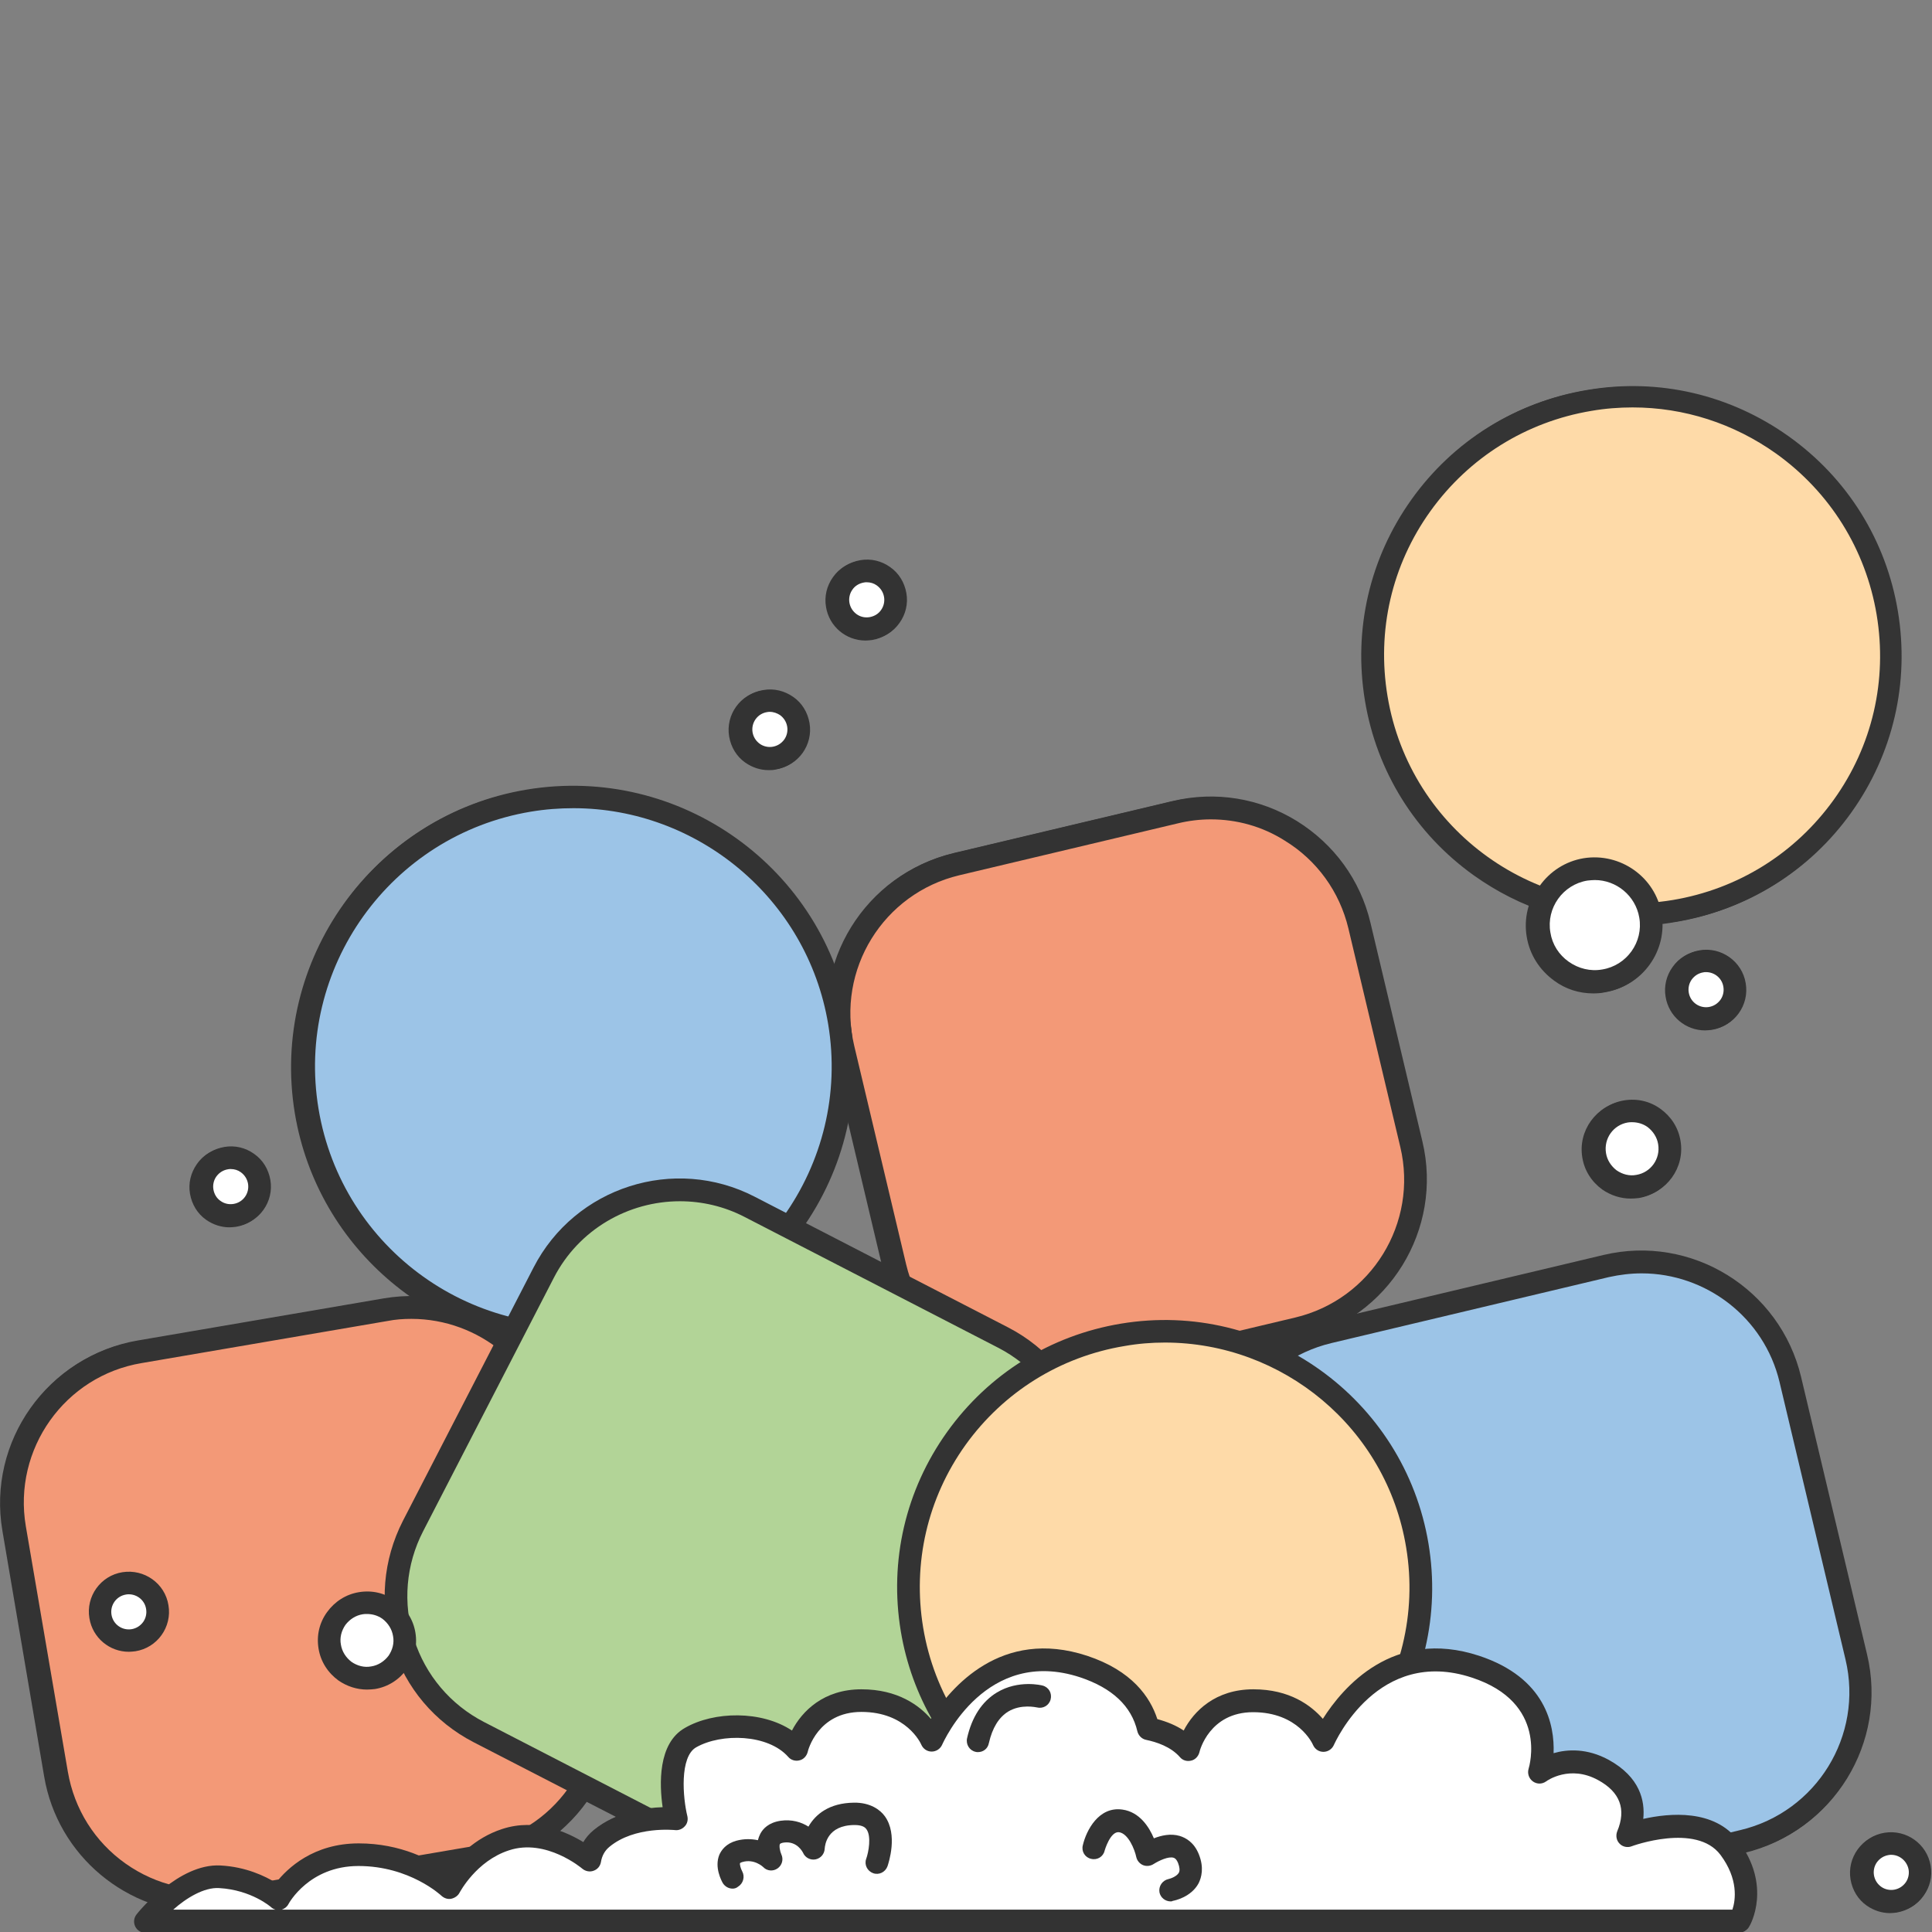 <svg xmlns="http://www.w3.org/2000/svg" fill="none" viewBox="0 0 726 726" height="726" width="726">
<rect x="0" y="0" width="726" height="726" fill="#808080" stroke="none"/>
<g clip-path="url(#clip0_6427_38390)">
<path fill="#F39977" d="M484.8 499.9L407.4 518.3C375.2 525.9 343 506.1 335.3 473.9L316.9 396.5C309.3 364.3 329.1 332.1 361.3 324.4L438.7 306C470.9 298.4 503.1 318.2 510.8 350.4L529.2 427.8C536.9 460 517 492.3 484.8 499.9Z"></path>
<path fill="#333333" d="M391.8 524.6C363.9 524.6 338.5 505.5 331.8 477.1L312.3 395C304.4 361.9 325 328.6 358.1 320.7L440.2 301.2C456.3 297.4 472.8 300.1 486.8 308.7C500.8 317.4 510.7 330.9 514.5 347L534 429.1C541.9 462.2 521.3 495.5 488.2 503.4L406 523C401.3 524.1 396.5 524.6 391.8 524.6ZM454.5 308.1C450.4 308.1 446.2 308.6 442.1 309.6L360 329.1C331.4 335.9 313.7 364.6 320.5 393.2L340 475.3C346.8 503.9 375.5 521.6 404.1 514.8L486.2 495.3C514.8 488.5 532.5 459.8 525.7 431.2L506.2 349.1C502.9 335.3 494.4 323.5 482.3 316.1C473.8 310.8 464.2 308.1 454.5 308.1Z"></path>
<path fill="#9CC4E7" d="M314.9 384.4C324.1 439.6 286.8 491.8 231.6 500.9C176.4 510.1 124.2 472.8 115.1 417.6C105.9 362.4 143.2 310.2 198.4 301.1C253.5 292 305.7 329.3 314.9 384.4Z"></path>
<path fill="#333333" d="M214.9 506.6C164.3 506.6 119.4 469.9 110.8 418.4C101.3 361 140.2 306.5 197.6 297C255.1 287.5 309.5 326.4 319 383.8C323.6 411.6 317.1 439.6 300.7 462.5C284.3 485.4 260 500.6 232.1 505.2C226.4 506.1 220.6 506.6 214.9 506.6ZM215 304C209.7 304 204.4 304.4 199 305.3C146.2 314.1 110.4 364.2 119.2 417C128 469.8 178 505.6 230.9 496.8C283.7 488 319.5 437.9 310.7 385.1C302.8 337.7 261.6 304 215 304Z"></path>
<path fill="#F39977" d="M181.3 697.7L85.3 714.1C55 719.3 26.3 698.9 21.1 668.6L4.7 572.6C-0.5 542.3 19.9 513.6 50.2 508.4L146.2 492C176.5 486.8 205.2 507.2 210.4 537.5L226.8 633.5C232 663.8 211.6 692.6 181.3 697.7Z"></path>
<path fill="#333333" d="M77.4 718.9C47.9 718.9 21.7 697.6 16.6 667.6L0.9 575.2C-4.8 541.7 17.8 509.7 51.4 504L143.7 488.2C177.2 482.5 209.2 505.1 214.9 538.7L230.7 631C233.5 647.2 229.7 663.6 220.2 677.1C210.7 690.5 196.5 699.5 180.2 702.3L87.9 718C84.4 718.6 80.9 718.9 77.4 718.9ZM154.1 495.8C151.1 495.8 148.1 496 145.1 496.6L52.8 512.4C23.9 517.3 4.3 544.9 9.3 573.8L25 666.1C27.4 680.1 35.1 692.4 46.7 700.6C58.3 708.8 72.4 712 86.4 709.6L178.7 693.8C192.7 691.4 205 683.7 213.2 672.1C221.4 660.5 224.6 646.4 222.2 632.4L206.4 540.1C202.1 514.2 179.5 495.8 154.1 495.8Z"></path>
<path fill="#B2D497" d="M277 701.4L177.3 650C150.3 636.1 139.7 602.9 153.6 575.9L205 476.2C218.9 449.2 252.1 438.6 279.1 452.5L378.8 503.9C405.8 517.8 416.4 551 402.5 578L351 677.8C337.1 704.8 303.9 715.4 277 701.4Z"></path>
<path fill="#333333" d="M301 710.9C291.5 710.9 281.8 708.7 272.8 704L177.5 655C162.8 647.4 152 634.6 147 618.9C142 603.2 143.4 586.5 150.9 571.8L200 476.6C215.6 446.3 252.9 434.4 283.1 450L378.3 499.1C408.5 514.7 420.5 552 404.9 582.2L355.8 677.4C345 698.7 323.4 710.9 301 710.9ZM255 451.6C235.7 451.6 217 462.1 207.6 480.4L158.5 575.6C152 588.2 150.8 602.7 155.1 616.2C159.4 629.7 168.8 640.8 181.4 647.3L276.6 696.4C302.7 709.8 334.9 699.6 348.3 673.5L397.4 578.3C410.8 552.2 400.6 520 374.5 506.6L279.3 457.5C271.6 453.5 263.2 451.6 255 451.6Z"></path>
<path fill="#9CC4E7" d="M652.7 692.5L551.8 716.5C520 724.1 488.1 704.4 480.5 672.6L456.5 571.7C448.9 539.9 468.6 508 500.4 500.4L601.3 476.4C633.1 468.8 665 488.5 672.6 520.3L696.6 621.2C704.2 653.1 684.6 685 652.7 692.5Z"></path>
<path fill="#333333" d="M536.8 722.7C525.5 722.7 514.4 719.6 504.5 713.5C490.5 704.8 480.6 691.3 476.8 675.2L452.1 571C448.3 555 451 538.4 459.6 524.4C468.2 510.4 481.8 500.5 497.9 496.7L602.2 471.9C635.3 464 668.6 484.6 676.5 517.7L701.2 622C709.1 655.1 688.5 688.4 655.4 696.3L551.1 721C546.4 722.2 541.5 722.7 536.8 722.7ZM616.4 478.7C612.3 478.7 608.2 479.2 604.1 480.1L499.8 504.9C486 508.2 474.2 516.7 466.8 528.8C459.3 540.9 457 555.2 460.3 569L485.1 673.3C488.4 687.1 496.9 698.9 509 706.3C521.1 713.8 535.4 716.1 549.2 712.8L653.4 688C682 681.2 699.7 652.5 692.9 623.9L668.1 519.6C662.4 495.2 640.5 478.7 616.4 478.7Z"></path>
<path fill="#FEDAA8" d="M532.2 581C540.9 633.4 505.5 683 453 691.7C400.6 700.4 351 665 342.3 612.5C333.6 560.1 369 510.5 421.5 501.8C473.9 493.1 523.4 528.5 532.2 581Z"></path>
<path fill="#333333" d="M437.2 697.3C389 697.3 346.3 662.4 338.1 613.3C333.7 586.8 339.9 560.2 355.5 538.4C371.1 516.6 394.3 502.1 420.8 497.7C475.5 488.6 527.3 525.7 536.4 580.4C540.8 606.9 534.6 633.5 519 655.3C503.4 677.1 480.2 691.6 453.7 696C448.1 696.8 442.6 697.3 437.2 697.3ZM437.3 504.7C432.3 504.7 427.3 505.1 422.2 506C398 510 376.7 523.3 362.4 543.2C348.1 563.2 342.5 587.6 346.5 611.8C354.8 661.8 402.2 695.8 452.3 687.5C502.3 679.2 536.3 631.7 528 581.7C520.5 536.7 481.4 504.7 437.3 504.7Z"></path>
<path fill="white" d="M649.4 694.6C638.3 679.8 611.1 690 611.1 690C613.9 683.3 615.3 672.6 602 665.4C588.8 658.2 578 666.2 578 666.2C578 666.2 587.2 637.5 554 626.6C514.5 613.6 496.9 654.3 496.9 654.3C496.9 654.3 490.6 639.4 470.5 639.4C450.3 639.4 446.1 657.8 446.1 657.8C442.4 653.6 436.9 651.1 431 650C429 641.6 422.9 632 406.7 626.7C367.2 613.7 349.6 654.4 349.6 654.4C349.6 654.4 343.3 639.5 323.2 639.5C303 639.5 298.8 657.9 298.8 657.9C289.8 647.6 270 647.1 258.9 653.4C247.8 659.8 253.6 683.9 253.6 683.9C253.6 683.9 236.9 681.9 225.8 691.1C223.1 693.3 221.7 696.3 221.1 699.4C221.1 699.4 206 686.3 189.5 691.6C175.2 696.2 168.5 709.7 168.5 709.7C168.5 709.7 155.7 697.3 134.3 697.3C112.9 697.3 104.3 713.8 104.3 713.8C104.3 713.8 96 706.3 82.1 705.5C68.2 704.8 54.7 722.1 54.7 722.1H202H506H653.3C653.3 722.1 660.5 709.5 649.4 694.6Z"></path>
<path fill="#333333" d="M653.3 726.3H54.6C53 726.3 51.5 725.4 50.8 723.9C50.1 722.4 50.3 720.7 51.3 719.4C51.9 718.6 66.6 700.4 82.3 701.2C91.9 701.7 99.1 705.2 103.2 707.7C107.5 702.2 117.3 692.9 134.3 692.9C150.2 692.9 161.7 699.2 167.4 703.3C170.9 698.5 177.7 690.9 188.2 687.5C201 683.3 212.7 688.7 219 692.6C220 690.7 221.4 689.1 223.1 687.7C231.4 680.9 242.1 679.5 248.5 679.3C247.3 670.9 246.6 655.3 256.9 649.5C267.8 643.2 285.7 642.9 297.1 650.5C300.9 643.2 309 635 323.2 635C336.9 635 345 641.1 349.3 646.1C356.7 634.4 375.7 611.8 408 622.4C424.9 628 431.7 637.9 434.4 646.2C438.1 647.2 441.5 648.6 444.3 650.5C448.1 643.2 456.2 635 470.5 635C484.2 635 492.2 641.1 496.6 646.1C504 634.4 523 611.8 555.3 622.4C580.4 630.7 583.7 648.5 583.3 659C588.5 657.5 595.9 657.1 604 661.5C615.8 668 617.7 676.9 617 683.7C626.8 681.5 643.7 679.9 652.7 691.9C665.4 708.8 657.3 723.4 656.9 724C656.2 725.5 654.8 726.3 653.3 726.3ZM105.4 717.8H650.5C651.7 714.2 652.8 706.3 646 697.2C636.9 685.1 612.8 693.9 612.6 694C611.1 694.6 609.2 694.2 608.1 693C606.9 691.8 606.6 690 607.2 688.4C610.7 680.1 608.3 673.6 600 669.1C589.4 663.3 580.9 669.3 580.5 669.6C579 670.7 577 670.7 575.5 669.6C574 668.5 573.4 666.6 573.9 664.9C574.2 663.9 581.3 640 552.6 630.6C517.4 619 501.4 654.5 500.7 656C500 657.5 498.5 658.5 496.8 658.5C495.1 658.5 493.6 657.5 492.9 655.9C492.7 655.4 487.3 643.6 470.4 643.6C454 643.6 450.3 658.1 450.2 658.7C449.8 660.2 448.6 661.5 447.1 661.8C445.5 662.2 443.9 661.7 442.9 660.5C439.4 656.5 434 654.8 430.2 654C428.6 653.7 427.3 652.4 426.9 650.8C424.7 641.3 417.4 634.5 405.4 630.5C370.1 618.9 354.2 654.4 353.5 655.9C352.8 657.4 351.3 658.4 349.6 658.4C347.9 658.4 346.4 657.4 345.7 655.8C345.5 655.3 340.1 643.5 323.2 643.5C306.8 643.5 303.1 658 303 658.6C302.6 660.1 301.4 661.4 299.9 661.7C298.4 662.1 296.7 661.6 295.7 660.4C288.1 651.8 270.6 651.4 261.1 656.8C254.8 660.4 256.1 675.8 257.8 682.7C258.1 684 257.8 685.5 256.8 686.5C255.9 687.5 254.5 688.1 253.1 687.9C253 687.9 238 686.3 228.5 694.2C226.8 695.6 225.7 697.5 225.3 700C225 701.5 224 702.7 222.5 703.2C221.1 703.7 219.5 703.4 218.3 702.4C218.2 702.3 204.7 690.9 190.8 695.5C178.4 699.5 172.3 711.3 172.2 711.4C171.6 712.6 170.4 713.4 169.1 713.7C167.8 714 166.4 713.5 165.4 712.6C165.3 712.5 153.5 701.4 134.2 701.4C115.6 701.4 108 715.5 107.9 715.7C107.4 716.8 106.5 717.5 105.4 717.8ZM64.6 717.8H103C102.4 717.6 101.8 717.3 101.4 716.9C101.3 716.8 94 710.4 81.9 709.7C76.2 709.4 69.4 713.6 64.6 717.8Z"></path>
<path fill="white" d="M151.4 614.4C152.7 622.1 147.5 629.5 139.7 630.7C132 632 124.6 626.8 123.4 619C122.1 611.3 127.3 604 135.1 602.7C142.8 601.4 150.2 606.7 151.4 614.4Z"></path>
<path fill="#333333" d="M137.4 635.2C133.6 635.2 129.9 634 126.7 631.8C122.7 628.9 120 624.7 119.2 619.8C118.4 614.9 119.5 610.1 122.4 606.1C125.3 602.1 129.5 599.4 134.4 598.6C139.3 597.8 144.1 598.9 148.1 601.8C152.1 604.7 154.8 608.9 155.6 613.8C156.4 618.7 155.3 623.5 152.4 627.5C149.5 631.5 145.3 634.2 140.4 635C139.4 635.1 138.4 635.2 137.4 635.2ZM137.4 606.8C136.9 606.8 136.3 606.8 135.8 606.9C133.2 607.3 130.9 608.8 129.3 610.9C127.8 613.1 127.1 615.7 127.6 618.3C128 620.9 129.5 623.2 131.6 624.8C133.8 626.3 136.4 627 139 626.5C141.6 626.1 143.9 624.6 145.5 622.5C147 620.3 147.7 617.7 147.2 615.1C146.8 612.5 145.3 610.2 143.2 608.6C141.5 607.4 139.5 606.8 137.4 606.8Z"></path>
<path fill="white" d="M626.8 429.6C628.1 437.3 622.9 444.7 615.1 445.9C607.4 447.2 600 442 598.8 434.2C597.5 426.5 602.7 419.2 610.5 417.9C618.2 416.6 625.5 421.8 626.8 429.6Z"></path>
<path fill="#333333" d="M612.8 450.4C609 450.4 605.3 449.2 602.1 447C598.1 444.1 595.4 439.9 594.6 435C592.9 425 599.7 415.5 609.8 413.8C614.7 413 619.5 414.1 623.5 417C627.5 419.9 630.2 424.1 631 429C632.7 439 625.9 448.5 615.8 450.2C614.8 450.3 613.8 450.4 612.8 450.4ZM612.8 421.9C612.3 421.9 611.7 421.9 611.2 422C605.8 422.9 602.1 428 603 433.5C603.4 436.1 604.9 438.4 607 440C609.2 441.5 611.8 442.2 614.4 441.7C619.8 440.8 623.5 435.7 622.6 430.2C622.2 427.6 620.7 425.3 618.6 423.7C616.9 422.6 614.9 421.9 612.8 421.9Z"></path>
<path fill="white" d="M96.9 444.3C97.9 450.2 93.9 455.8 88 456.7C82.1 457.6 76.5 453.7 75.6 447.8C74.6 441.9 78.6 436.3 84.5 435.4C90.3 434.5 95.9 438.4 96.9 444.3Z"></path>
<path fill="#333333" d="M86.2 461.2C83.1 461.2 80.1 460.2 77.5 458.4C74.2 456.1 72.1 452.6 71.4 448.6C70.7 444.6 71.7 440.7 74 437.4C76.3 434.1 79.8 432 83.8 431.3C87.8 430.6 91.8 431.6 95 433.9C98.3 436.2 100.4 439.7 101.1 443.7C102.5 451.9 96.9 459.7 88.7 461C87.9 461.1 87 461.2 86.2 461.2ZM86.2 439.5C85.8 439.5 85.5 439.5 85.1 439.6C83.4 439.9 81.9 440.8 80.8 442.3C79.8 443.7 79.4 445.5 79.7 447.2C80 448.9 80.9 450.5 82.4 451.5C83.8 452.5 85.5 452.9 87.3 452.6C90.9 452 93.3 448.6 92.7 445C92.4 443.3 91.5 441.8 90 440.7C88.9 440 87.6 439.5 86.2 439.5Z"></path>
<path fill="white" d="M651.3 370.4C652.3 376.3 648.3 381.9 642.4 382.8C636.5 383.7 630.9 379.8 630 373.9C629 368 633 362.4 638.9 361.5C644.8 360.5 650.3 364.5 651.3 370.4Z"></path>
<path fill="#333333" d="M640.7 387.2C633.5 387.2 627.1 382 625.9 374.6C625.2 370.6 626.2 366.6 628.5 363.4C630.8 360.1 634.3 358 638.3 357.3C646.4 355.9 654.3 361.5 655.6 369.7C657 377.9 651.4 385.7 643.2 387C642.3 387.1 641.5 387.2 640.7 387.2ZM640.7 365.6C640.3 365.6 640 365.6 639.6 365.7C637.9 366 636.4 366.9 635.3 368.4C634.3 369.8 633.9 371.6 634.2 373.3C634.8 376.9 638.2 379.3 641.8 378.7C643.5 378.4 645 377.5 646.1 376C647.1 374.6 647.5 372.8 647.2 371.1C646.6 367.9 643.8 365.6 640.7 365.6Z"></path>
<path fill="white" d="M335.9 223.8C336.9 229.7 332.9 235.3 327 236.2C321.1 237.1 315.5 233.2 314.6 227.3C313.7 221.4 317.6 215.8 323.5 214.9C329.4 214 334.9 217.9 335.9 223.8Z"></path>
<path fill="#333333" d="M325.2 240.7C318 240.7 311.6 235.5 310.4 228.1C309.7 224.1 310.7 220.1 313 216.9C315.3 213.6 318.8 211.5 322.8 210.8C326.8 210.1 330.8 211.1 334 213.4C337.3 215.7 339.4 219.2 340.1 223.2C340.8 227.2 339.8 231.2 337.5 234.4C335.2 237.7 331.7 239.8 327.7 240.5C326.9 240.6 326 240.7 325.2 240.7ZM325.3 219C324.9 219 324.6 219 324.2 219.1C322.5 219.4 320.9 220.3 319.9 221.8C318.9 223.2 318.5 225 318.8 226.7C319.1 228.4 320 229.9 321.5 231C322.9 232 324.6 232.4 326.4 232.1C328.1 231.8 329.7 230.9 330.7 229.4C331.7 228 332.1 226.2 331.8 224.5C331.5 222.8 330.6 221.2 329.1 220.2C327.9 219.5 326.6 219 325.3 219Z"></path>
<path fill="white" d="M299.5 272.6C300.5 278.5 296.5 284.1 290.6 285C284.7 285.9 279.1 282 278.2 276.1C277.2 270.2 281.2 264.6 287.1 263.7C292.9 262.7 298.5 266.7 299.5 272.6Z"></path>
<path fill="#333333" d="M288.8 289.4C285.7 289.4 282.7 288.4 280.1 286.6C276.8 284.3 274.7 280.8 274 276.8C272.6 268.6 278.2 260.8 286.4 259.5C290.4 258.8 294.3 259.8 297.6 262.1C300.9 264.4 303 267.9 303.7 271.9C305.1 280.1 299.5 287.9 291.3 289.2C290.5 289.4 289.6 289.4 288.8 289.4ZM288.8 267.8C288.4 267.8 288.1 267.8 287.7 267.9C284.1 268.5 281.7 271.9 282.3 275.5C282.6 277.2 283.5 278.7 285 279.8C286.4 280.8 288.2 281.2 289.9 280.9C291.6 280.6 293.1 279.7 294.2 278.2C295.2 276.8 295.6 275 295.3 273.3C295 271.6 294.1 270.1 292.6 269C291.5 268.2 290.2 267.8 288.8 267.8Z"></path>
<path fill="white" d="M720.8 702.1C721.8 708 717.8 713.6 711.9 714.5C706 715.5 700.4 711.5 699.5 705.6C698.5 699.7 702.5 694.1 708.4 693.2C714.3 692.2 719.9 696.2 720.8 702.1Z"></path>
<path fill="#333333" d="M710.2 718.9C707.1 718.9 704.1 717.9 701.5 716.1C698.2 713.8 696.1 710.3 695.4 706.3C694 698.1 699.6 690.3 707.8 689C716 687.7 723.8 693.2 725.1 701.4C725.8 705.4 724.8 709.4 722.5 712.6C720.2 715.9 716.7 718 712.7 718.7C711.8 718.8 711 718.9 710.2 718.9ZM710.2 697.3C709.8 697.3 709.5 697.3 709.1 697.4C707.4 697.7 705.9 698.6 704.8 700.1C703.8 701.5 703.4 703.3 703.7 705C704 706.7 704.9 708.2 706.4 709.3C707.8 710.3 709.6 710.7 711.3 710.4C713 710.1 714.5 709.2 715.6 707.7C716.6 706.3 717 704.5 716.7 702.8C716.1 699.6 713.3 697.3 710.2 697.3Z"></path>
<path fill="white" d="M58.6 604.1C59.6 610 55.6 615.6 49.7 616.5C43.8 617.4 38.2 613.5 37.3 607.6C36.3 601.7 40.3 596.1 46.2 595.2C52 594.3 57.6 598.3 58.6 604.1Z"></path>
<path fill="#333333" d="M47.9 621C40.7 621 34.3 615.8 33.1 608.4C31.7 600.2 37.3 592.4 45.5 591.1C53.7 589.8 61.5 595.3 62.8 603.5C64.2 611.7 58.6 619.5 50.4 620.8C49.5 620.9 48.7 621 47.9 621ZM47.9 599.4C47.5 599.4 47.2 599.4 46.8 599.5C43.2 600.1 40.8 603.5 41.4 607.1C42 610.7 45.4 613.1 49 612.5C50.7 612.2 52.2 611.3 53.3 609.8C54.3 608.4 54.7 606.6 54.4 604.9C53.9 601.6 51.1 599.4 47.9 599.4Z"></path>
<path fill="#333333" d="M439.4 714.8C437.4 714.8 435.6 713.4 435.2 711.4C434.8 709.1 436.3 706.9 438.6 706.4C439.5 706.2 441.7 705.4 442.5 704C442.9 703.2 442.8 702 442.2 700.4C441.5 698.7 440.8 698.5 440.5 698.4C438.6 697.8 435 699.5 433.1 700.7C431.9 701.5 430.4 701.7 429.1 701.2C427.8 700.7 426.8 699.5 426.5 698.2C425.9 695.3 423.5 689.3 420 688.8C416.7 688.4 414.6 695.7 414.6 695.7C414.1 698 411.8 699.4 409.5 698.8C407.2 698.3 405.8 696 406.4 693.7C407.7 688.1 412.4 679 421.3 680.3C427.7 681.2 431.3 686.8 433.1 691.1C435.9 690 439.4 689.2 442.8 690.2C445.1 690.9 448.2 692.6 450 697.1C452 702.1 451 705.8 449.9 708C447.1 713.2 440.9 714.5 440.2 714.6C439.9 714.8 439.7 714.8 439.4 714.8Z"></path>
<path fill="#333333" d="M274.8 710C273.3 710 271.9 709.2 271.1 707.9C270.6 707 267.9 702 269.8 697.3C270.6 695.5 272.3 693.1 276.2 692C279.2 691.2 281.9 691.3 284.3 691.8C284.5 691 284.8 690.2 285.2 689.4C286.2 687.5 288.3 685.2 292.8 684.5C297.1 683.9 300.6 685 303.3 686.7C305.9 682.1 311.1 677.8 320.4 677.7C326.5 677.6 330.3 680.4 332 682.8C337 689.7 333.4 700.4 333 701.6C332.2 703.8 329.8 705 327.6 704.2C325.4 703.4 324.2 701 325 698.8C325.9 696.3 327 690.3 325.1 687.7C324.8 687.3 324 686.1 320.7 686.1H320.5C310.3 686.2 309.5 693.6 309.4 695C309.3 697 307.9 698.6 306 699C304.1 699.4 302.1 698.4 301.3 696.6C301.1 696.2 299 692 294 692.7C293.2 692.8 292.7 693.1 292.6 693.2C292.2 693.9 292.6 696 293.1 697.1C294 699 293.4 701.2 291.7 702.4C290 703.6 287.7 703.4 286.3 701.9C286.2 701.8 282.9 698.7 278.5 700C277.8 700.2 277.6 700.4 277.6 700.4C277.4 700.8 277.8 702.4 278.4 703.5C279.5 705.5 278.8 708.1 276.8 709.3C276.2 709.8 275.5 710 274.8 710Z"></path>
<path fill="#333333" d="M367.1 658.7C366.8 658.7 366.5 658.7 366.2 658.6C363.9 658.1 362.5 655.8 363 653.5C364.8 645.5 368.6 639.7 374.2 636.3C382.3 631.4 391.1 633.6 391.4 633.7C393.7 634.3 395 636.6 394.4 638.9C393.8 641.2 391.5 642.5 389.2 641.9C389 641.9 383.3 640.5 378.4 643.5C374.9 645.7 372.5 649.6 371.2 655.3C370.7 657.3 369 658.7 367.1 658.7Z"></path>
<path fill="#FEDAA8" d="M708.7 230.7C717.5 283.7 681.7 333.7 628.7 342.6C575.7 351.4 525.7 315.6 516.9 262.6C508.1 209.6 543.9 159.6 596.9 150.8C649.9 142 699.9 177.7 708.7 230.7Z"></path>
<path fill="#343434" d="M612.6 347.9C591.7 347.9 571.3 341.4 553.9 329C531.9 313.3 517.3 289.9 512.9 263.2C508.5 236.5 514.7 209.7 530.4 187.7C546.1 165.7 569.5 151.1 596.2 146.7C622.9 142.2 649.7 148.5 671.7 164.2C693.7 179.9 708.3 203.3 712.7 230C717.1 256.7 710.9 283.5 695.2 305.5C679.5 327.5 656.1 342.1 629.4 346.5C623.8 347.5 618.2 347.9 612.6 347.9ZM613 153.4C607.9 153.4 602.7 153.8 597.5 154.7C573 158.8 551.5 172.2 537 192.4C522.5 212.6 516.8 237.3 520.9 261.9C529.3 312.6 577.4 346.9 628.1 338.5C652.6 334.4 674.1 321 688.6 300.8C703.1 280.6 708.8 255.9 704.7 231.3C700.6 206.8 687.2 185.3 667 170.8C651 159.4 632.3 153.4 613 153.4Z"></path>
<path fill="white" d="M619.7 344.4C621.6 355.9 613.8 366.9 602.3 368.8C590.8 370.7 579.8 362.9 577.9 351.4C576 339.9 583.8 328.9 595.3 327C606.9 325.1 617.8 332.9 619.7 344.4Z"></path>
<path fill="#343434" d="M598.7 373.3C593.4 373.3 588.3 371.7 584 368.5C578.5 364.5 574.8 358.7 573.7 352C571.4 338.2 580.8 325 594.6 322.7C608.4 320.5 621.6 329.8 623.9 343.6C626.2 357.4 616.8 370.6 603 372.9C601.6 373.2 600.1 373.3 598.7 373.3ZM598.8 330.9C597.9 330.9 597 331 596 331.1C586.8 332.6 580.5 341.4 582.1 350.6C582.8 355.1 585.3 359 589 361.6C592.7 364.2 597.2 365.3 601.6 364.5C610.8 363 617.1 354.2 615.5 345C614.1 336.8 606.9 330.9 598.8 330.9Z"></path>
<path fill="#F39977" d="M485.3 499.7L407.9 518C375.7 525.6 343.5 505.8 335.8 473.6L317.4 396.2C309.8 364 329.6 331.8 361.8 324.1L439.2 305.7C471.4 298.1 503.6 317.9 511.3 350.1L529.7 427.5C537.4 459.7 517.5 492 485.3 499.7Z"></path>
<path fill="#333333" d="M392.3 524.4C364.4 524.4 339 505.3 332.3 476.9L312.8 394.8C304.9 361.7 325.5 328.4 358.6 320.5L440.7 301C456.8 297.2 473.3 299.9 487.3 308.5C501.3 317.2 511.2 330.7 515 346.8L534.5 428.9C542.4 462 521.8 495.3 488.7 503.2L406.6 522.7C401.8 523.8 397 524.4 392.3 524.4ZM455 307.9C450.9 307.9 446.7 308.4 442.6 309.4L360.5 328.9C331.9 335.7 314.2 364.4 321 393L340.5 475.1C347.3 503.7 376 521.4 404.6 514.6L486.7 495.1C515.3 488.3 533 459.6 526.2 431L506.7 348.9C503.4 335.1 494.9 323.3 482.8 315.9C474.3 310.5 464.7 307.9 455 307.9Z"></path>
<path fill="#9CC4E7" d="M315.3 384.2C324.5 439.4 287.2 491.6 232 500.7C176.8 509.9 124.6 472.6 115.5 417.4C106.3 362.2 143.6 310 198.8 300.9C254 291.7 306.2 329 315.3 384.2Z"></path>
<path fill="#333333" d="M215.3 506.3C164.7 506.3 119.8 469.6 111.2 418.1C101.7 360.7 140.6 306.2 198 296.7C255.5 287.2 309.9 326.1 319.4 383.5C324 411.3 317.5 439.3 301.1 462.2C284.7 485.1 260.4 500.3 232.5 504.9C226.9 505.9 221.1 506.3 215.3 506.3ZM215.5 303.7C210.2 303.7 204.9 304.1 199.5 305C146.7 313.8 110.9 363.9 119.7 416.7C128.5 469.5 178.5 505.3 231.4 496.5C284.2 487.7 320 437.6 311.2 384.8C303.3 337.5 262 303.7 215.5 303.7Z"></path>
<path fill="#F39977" d="M181.8 697.5L85.8 713.9C55.5 719.1 26.8 698.7 21.6 668.4L5.2 572.4C8.01086e-05 542.1 20.4 513.4 50.7 508.2L146.7 491.8C177 486.6 205.7 507 210.9 537.3L227.3 633.3C232.4 663.6 212.1 692.3 181.8 697.5Z"></path>
<path fill="#333333" d="M77.9 718.6C48.4 718.6 22.2 697.3 17.1 667.3L1.4 574.9C-4.3 541.4 18.3 509.4 51.9 503.7L144.2 487.9C177.7 482.2 209.7 504.8 215.4 538.4L231.2 630.7C234 646.9 230.2 663.3 220.7 676.8C211.2 690.2 197 699.2 180.7 702L88.4 717.8C84.8 718.3 81.4 718.6 77.9 718.6ZM154.6 495.6C151.6 495.6 148.6 495.8 145.6 496.4L53.3 512.2C24.3 517 4.8 544.6 9.7 573.5L25.5 665.8C27.9 679.8 35.6 692.1 47.2 700.3C58.8 708.5 72.9 711.7 86.9 709.3L179.2 693.5C193.2 691.1 205.5 683.4 213.7 671.8C221.9 660.2 225.1 646.1 222.7 632.1L207 539.8C202.6 513.9 180 495.6 154.6 495.6Z"></path>
<path fill="#B2D497" d="M277.4 701.2L177.7 649.8C150.7 635.9 140.1 602.7 154 575.7L205.4 476C219.3 449 252.5 438.4 279.5 452.3L379.2 503.7C406.2 517.6 416.8 550.8 402.9 577.8L351.5 677.5C337.6 704.5 304.4 715.1 277.4 701.2Z"></path>
<path fill="#333333" d="M301.5 710.7C292 710.7 282.3 708.5 273.3 703.8L178 654.7C163.3 647.1 152.5 634.3 147.5 618.6C142.5 602.9 143.9 586.2 151.4 571.5L200.5 476.3C216.1 446 253.4 434.1 283.6 449.7L378.8 498.8C409 514.4 421 551.7 405.4 581.9L356.3 677.1C345.5 698.5 323.8 710.7 301.5 710.7ZM255.5 451.4C236.2 451.4 217.5 461.9 208.1 480.2L159 575.4C152.5 588 151.3 602.5 155.6 616C159.9 629.5 169.3 640.6 181.9 647.1L277.1 696.2C303.2 709.6 335.4 699.4 348.8 673.3L397.9 578.1C411.3 552 401.1 519.8 375 506.4L279.8 457.3C272.1 453.3 263.7 451.4 255.5 451.4Z"></path>
<path fill="#9CC4E7" d="M653.2 692.3L552.3 716.3C520.5 723.9 488.6 704.2 481 672.4L457 571.5C449.4 539.7 469.1 507.8 500.9 500.2L601.8 476.2C633.6 468.6 665.5 488.3 673.1 520.1L697.1 621C704.7 652.8 685 684.7 653.2 692.3Z"></path>
<path fill="#333333" d="M537.2 722.5C525.9 722.5 514.8 719.4 504.9 713.3C490.9 704.6 481 691.1 477.2 675L452.4 570.7C448.6 554.7 451.3 538.1 459.9 524.1C468.5 510.1 482.1 500.2 498.2 496.4L602.5 471.6C635.6 463.7 668.9 484.3 676.8 517.4L701.6 621.7C709.5 654.8 688.9 688.1 655.8 696L551.5 720.8C546.8 721.9 542 722.5 537.2 722.5ZM616.9 478.5C612.8 478.5 608.7 479 604.6 479.9L500.3 504.7C486.5 508 474.7 516.5 467.3 528.6C459.8 540.7 457.5 555 460.8 568.8L485.6 673C488.9 686.8 497.4 698.6 509.5 706C521.6 713.5 535.9 715.8 549.7 712.5L654 687.7C682.6 680.9 700.3 652.2 693.5 623.6L668.7 519.3C662.9 495 641 478.5 616.9 478.5Z"></path>
<path fill="#FEDAA8" d="M532.6 580.7C541.3 633.1 505.9 682.7 453.4 691.4C401 700.1 351.4 664.7 342.7 612.2C334 559.7 369.4 510.2 421.9 501.5C474.3 492.8 523.9 528.3 532.6 580.7Z"></path>
<path fill="#333333" d="M437.6 697C389.4 697 346.7 662.1 338.5 613C334.1 586.5 340.3 559.9 355.9 538.1C371.5 516.3 394.7 501.8 421.2 497.4C475.9 488.3 527.7 525.4 536.8 580.1C541.2 606.6 535 633.2 519.4 655C503.8 676.8 480.6 691.3 454.1 695.7C448.6 696.5 443.1 697 437.6 697ZM437.7 504.5C432.7 504.5 427.7 504.9 422.6 505.8C398.4 509.8 377.1 523.1 362.8 543C348.5 563 342.9 587.4 346.9 611.6C355.2 661.6 402.6 695.6 452.7 687.3C502.7 679 536.7 631.5 528.4 581.5C521 536.4 481.9 504.5 437.7 504.5Z"></path>
<path fill="white" d="M649.8 694.4C638.7 679.6 611.5 689.8 611.5 689.8C614.3 683.1 615.7 672.4 602.4 665.2C589.2 658 578.4 666 578.4 666C578.4 666 587.6 637.3 554.4 626.4C514.9 613.4 497.3 654.1 497.3 654.1C497.3 654.1 491 639.2 470.9 639.2C450.7 639.2 446.5 657.6 446.5 657.6C442.8 653.4 437.3 650.9 431.4 649.8C429.4 641.4 423.3 631.8 407.1 626.5C367.6 613.5 350 654.2 350 654.2C350 654.2 343.7 639.3 323.6 639.3C303.4 639.3 299.2 657.7 299.2 657.7C290.2 647.4 270.4 646.9 259.3 653.2C248.2 659.6 254 683.7 254 683.7C254 683.7 237.3 681.7 226.2 690.9C223.5 693.1 222.1 696.1 221.5 699.2C221.5 699.2 206.4 686.1 189.9 691.4C175.6 696 168.9 709.5 168.9 709.5C168.9 709.5 156.1 697 134.7 697C113.3 697 104.7 713.5 104.7 713.5C104.7 713.5 96.4 706 82.5 705.2C68.6 704.5 55.1 721.8 55.1 721.8H202.4H506.5H653.8C653.8 721.8 661 709.2 649.8 694.4Z"></path>
<path fill="#333333" d="M653.8 726.1H55.1C53.5 726.1 52 725.2 51.3 723.7C50.6 722.2 50.8 720.5 51.8 719.2C52.4 718.4 67.1 700.2 82.8 701C92.4 701.5 99.6 705 103.7 707.5C108 702 117.8 692.7 134.8 692.7C150.7 692.7 162.2 699 167.9 703.1C171.4 698.3 178.2 690.7 188.7 687.3C201.5 683.1 213.2 688.5 219.5 692.4C220.5 690.5 221.9 688.9 223.6 687.5C231.9 680.7 242.6 679.3 249 679.1C247.8 670.7 247.1 655.1 257.4 649.3C268.3 643 286.2 642.7 297.6 650.3C301.4 643 309.5 634.8 323.7 634.8C337.4 634.8 345.5 640.9 349.8 645.9C357.2 634.2 376.2 611.6 408.5 622.2C425.4 627.8 432.2 637.7 434.9 646C438.6 647 442 648.4 444.8 650.3C448.6 643 456.7 634.8 471 634.8C484.7 634.8 492.7 640.9 497.1 645.9C504.5 634.2 523.5 611.6 555.8 622.2C580.9 630.5 584.2 648.3 583.8 658.8C589 657.3 596.4 656.9 604.5 661.3C616.3 667.8 618.2 676.7 617.5 683.5C627.3 681.3 644.2 679.7 653.2 691.7C665.9 708.6 657.8 723.2 657.4 723.8C656.7 725.2 655.3 726.1 653.8 726.1ZM105.9 717.6H651C652.2 714 653.3 706.1 646.5 697C637.4 684.9 613.3 693.7 613.1 693.8C611.6 694.4 609.7 694 608.6 692.8C607.4 691.6 607.1 689.8 607.7 688.2C611.2 679.9 608.8 673.4 600.5 668.9C589.9 663.1 581.4 669.1 581 669.4C579.5 670.5 577.5 670.5 576 669.4C574.5 668.3 573.9 666.4 574.4 664.7C574.7 663.7 581.8 639.8 553.1 630.4C517.9 618.8 501.9 654.3 501.2 655.8C500.5 657.3 499 658.3 497.3 658.3C495.6 658.3 494.1 657.3 493.4 655.7C493.2 655.2 487.8 643.4 470.9 643.4C454.5 643.4 450.8 657.9 450.7 658.5C450.3 660 449.1 661.3 447.6 661.6C446 662 444.4 661.5 443.4 660.3C439.9 656.3 434.5 654.6 430.7 653.8C429.1 653.5 427.8 652.2 427.4 650.6C425.2 641.1 417.9 634.3 405.9 630.3C370.6 618.7 354.7 654.2 354 655.7C353.3 657.2 351.8 658.2 350.1 658.2C348.4 658.2 346.9 657.2 346.2 655.6C346 655.1 340.6 643.3 323.7 643.3C307.3 643.3 303.6 657.8 303.5 658.4C303.1 659.9 301.9 661.2 300.4 661.5C298.9 661.9 297.2 661.4 296.2 660.2C288.6 651.6 271.1 651.2 261.6 656.6C255.3 660.2 256.6 675.6 258.3 682.5C258.6 683.8 258.3 685.3 257.3 686.3C256.4 687.3 255 687.9 253.6 687.7C253.5 687.7 238.5 686.1 229 694C227.3 695.4 226.2 697.3 225.8 699.8C225.5 701.3 224.5 702.5 223 703C221.6 703.5 220 703.2 218.8 702.2C218.7 702.1 205.2 690.7 191.3 695.3C178.9 699.3 172.8 711.1 172.7 711.2C172.1 712.4 170.9 713.2 169.6 713.5C168.3 713.8 166.9 713.3 165.9 712.4C165.8 712.3 154 701.2 134.7 701.2C116.1 701.2 108.5 715.3 108.4 715.5C107.9 716.5 107 717.2 105.9 717.6ZM65.1 717.6H103.5C102.9 717.4 102.3 717.1 101.9 716.7C101.8 716.6 94.5 710.2 82.4 709.5C76.7 709.1 69.9 713.3 65.1 717.6Z"></path>
<path fill="white" d="M151.9 614.1C153.2 621.8 148 629.2 140.2 630.4C132.5 631.7 125.1 626.5 123.9 618.7C122.6 611 127.8 603.7 135.6 602.4C143.3 601.2 150.6 606.4 151.9 614.1Z"></path>
<path fill="#333333" d="M137.9 634.9C134.1 634.9 130.4 633.7 127.2 631.5C123.2 628.6 120.5 624.4 119.7 619.5C118.9 614.6 120 609.8 122.9 605.8C125.8 601.8 130 599.1 134.9 598.3C139.8 597.5 144.6 598.6 148.6 601.5C152.6 604.4 155.3 608.6 156.1 613.5C156.9 618.4 155.8 623.2 152.9 627.2C150 631.2 145.8 633.9 140.9 634.7C139.9 634.8 138.9 634.9 137.9 634.9ZM137.9 606.5C137.4 606.5 136.8 606.5 136.3 606.6C133.7 607 131.4 608.5 129.8 610.6C128.3 612.8 127.6 615.4 128.1 618C128.5 620.6 130 622.9 132.1 624.5C134.3 626 136.9 626.7 139.5 626.2C142.1 625.8 144.4 624.3 146 622.2C147.5 620 148.2 617.4 147.7 614.8C147.3 612.2 145.8 609.9 143.7 608.3C142 607.1 140 606.5 137.9 606.5Z"></path>
<path fill="white" d="M627.3 429.3C628.6 437 623.4 444.4 615.6 445.6C607.9 446.9 600.5 441.7 599.3 433.9C598 426.2 603.2 418.9 611 417.6C618.7 416.4 626 421.6 627.3 429.3Z"></path>
<path fill="#333333" d="M613.3 450.1C609.5 450.1 605.8 448.9 602.6 446.7C598.6 443.8 595.9 439.6 595.1 434.7C593.4 424.7 600.2 415.2 610.3 413.5C615.2 412.7 620 413.8 624 416.7C628 419.6 630.7 423.8 631.5 428.7C633.2 438.7 626.4 448.2 616.3 449.9C615.3 450 614.3 450.1 613.3 450.1ZM613.3 421.7C612.8 421.7 612.2 421.7 611.7 421.8C606.3 422.7 602.6 427.8 603.5 433.3C603.9 435.9 605.4 438.2 607.5 439.8C609.7 441.3 612.3 442 614.9 441.5C620.3 440.6 624 435.5 623.1 430C622.7 427.4 621.2 425.1 619.1 423.5C617.4 422.3 615.4 421.7 613.3 421.7Z"></path>
<path fill="white" d="M97.4 444.1C98.4 450 94.4 455.6 88.5 456.5C82.6 457.4 77 453.5 76.1 447.6C75.1 441.7 79.1 436.1 85 435.2C90.8 434.2 96.4 438.2 97.4 444.1Z"></path>
<path fill="#333333" d="M86.7 460.9C83.6 460.9 80.6 459.9 78 458.1C74.7 455.8 72.6 452.3 71.9 448.3C71.2 444.3 72.2 440.4 74.5 437.1C76.8 433.8 80.3 431.7 84.3 431C88.3 430.3 92.3 431.3 95.5 433.6C98.8 435.9 100.9 439.4 101.6 443.4C103 451.6 97.4 459.4 89.2 460.7C88.3 460.8 87.5 460.9 86.7 460.9ZM86.7 439.3C86.3 439.3 86 439.3 85.6 439.4C83.9 439.7 82.4 440.6 81.3 442.1C80.3 443.5 79.9 445.3 80.2 447C80.5 448.7 81.4 450.3 82.9 451.3C84.3 452.3 86 452.7 87.8 452.4C91.4 451.8 93.8 448.4 93.2 444.8C92.9 443.1 92 441.6 90.5 440.5C89.4 439.7 88.1 439.3 86.7 439.3Z"></path>
<path fill="white" d="M651.8 370.1C652.8 376 648.8 381.6 642.9 382.5C637 383.5 631.4 379.5 630.5 373.6C629.5 367.7 633.5 362.1 639.4 361.2C645.3 360.3 650.8 364.2 651.8 370.1Z"></path>
<path fill="#333333" d="M641.1 387C633.9 387 627.5 381.8 626.3 374.4C625.6 370.4 626.6 366.4 628.9 363.2C631.2 359.9 634.7 357.8 638.7 357.1C646.8 355.7 654.7 361.3 656 369.5C657.4 377.7 651.8 385.5 643.6 386.8C642.8 386.9 642 387 641.1 387ZM641.1 365.3C640.7 365.3 640.4 365.3 640 365.4C638.3 365.7 636.8 366.6 635.7 368.1C634.7 369.5 634.3 371.3 634.6 373C635.2 376.6 638.6 379 642.2 378.4C643.9 378.1 645.4 377.2 646.5 375.7C647.5 374.3 647.9 372.5 647.6 370.8C647.1 367.6 644.3 365.3 641.1 365.3Z"></path>
<path fill="white" d="M336.4 223.6C337.4 229.5 333.4 235.1 327.5 236C321.6 236.9 316 233 315.1 227.1C314.2 221.2 318.1 215.6 324 214.7C329.8 213.7 335.4 217.7 336.4 223.6Z"></path>
<path fill="#333333" d="M325.7 240.4C318.5 240.4 312.1 235.2 310.9 227.8C310.2 223.8 311.2 219.8 313.5 216.6C315.8 213.3 319.3 211.2 323.3 210.5C327.3 209.8 331.3 210.8 334.5 213.1C337.8 215.4 339.9 218.9 340.6 222.9C341.3 226.9 340.3 230.9 338 234.1C335.7 237.4 332.2 239.5 328.2 240.2C327.3 240.3 326.5 240.4 325.7 240.4ZM325.7 218.8C325.3 218.8 325 218.8 324.6 218.9C322.9 219.2 321.3 220.1 320.3 221.6C319.3 223 318.9 224.8 319.2 226.5C319.5 228.2 320.4 229.7 321.9 230.8C323.3 231.8 325 232.2 326.8 231.9C328.5 231.6 330.1 230.7 331.1 229.2C332.1 227.8 332.5 226 332.2 224.3C331.9 222.6 331 221.1 329.5 220C328.4 219.2 327.1 218.8 325.7 218.8Z"></path>
<path fill="white" d="M300 272.3C301 278.2 297 283.8 291.1 284.7C285.2 285.6 279.6 281.7 278.7 275.8C277.7 269.9 281.7 264.3 287.6 263.4C293.4 262.5 299 266.4 300 272.3Z"></path>
<path fill="#333333" d="M289.3 289.2C286.2 289.2 283.2 288.2 280.6 286.4C277.3 284.1 275.2 280.6 274.5 276.6C273.1 268.4 278.7 260.6 286.9 259.3C290.9 258.6 294.8 259.6 298.1 261.9C301.4 264.2 303.5 267.7 304.2 271.7C305.6 279.9 300 287.7 291.8 289C290.9 289.1 290.1 289.2 289.3 289.2ZM289.3 267.5C288.9 267.5 288.6 267.5 288.2 267.6C284.6 268.2 282.2 271.6 282.8 275.2C283.1 276.9 284 278.4 285.5 279.5C286.9 280.5 288.7 280.9 290.4 280.6C292.1 280.3 293.6 279.4 294.7 277.9C295.7 276.5 296.1 274.7 295.8 273C295.5 271.3 294.6 269.8 293.1 268.7C292 268 290.7 267.5 289.3 267.5Z"></path>
<path fill="white" d="M721.3 701.8C722.3 707.7 718.3 713.3 712.4 714.2C706.5 715.2 700.9 711.2 700 705.3C699 699.4 703 693.8 708.9 692.9C714.8 691.9 720.4 695.9 721.3 701.8Z"></path>
<path fill="#333333" d="M710.6 718.6C707.5 718.6 704.5 717.6 701.9 715.8C698.6 713.5 696.5 710 695.8 706C694.4 697.8 700 690 708.2 688.7C716.4 687.4 724.1 692.9 725.5 701.1C726.2 705.1 725.2 709.1 722.9 712.3C720.6 715.6 717.1 717.7 713.1 718.4C712.3 718.6 711.5 718.6 710.6 718.6ZM710.7 697C710.3 697 710 697 709.6 697.1C707.9 697.4 706.4 698.3 705.3 699.8C704.3 701.2 703.9 703 704.2 704.7C704.5 706.4 705.4 707.9 706.9 709C708.3 710 710.1 710.4 711.8 710.1C713.5 709.8 715 708.9 716.1 707.4C717.1 706 717.5 704.2 717.2 702.5C716.6 699.3 713.8 697 710.7 697Z"></path>
<path fill="white" d="M59.1 603.9C60.1 609.8 56.1 615.4 50.2 616.3C44.3 617.2 38.7 613.3 37.8 607.4C36.8 601.5 40.8 595.9 46.7 595C52.5 594 58.1 598 59.1 603.9Z"></path>
<path fill="#333333" d="M48.4 620.7C41.2 620.7 34.8 615.5 33.6 608.1C32.2 599.9 37.8 592.1 46 590.8C54.2 589.5 62 595 63.3 603.2C64.7 611.4 59.1 619.2 50.9 620.5C50 620.6 49.2 620.7 48.4 620.7ZM48.4 599.1C48 599.1 47.7 599.1 47.3 599.2C43.7 599.8 41.3 603.2 41.9 606.8C42.5 610.4 45.9 612.8 49.5 612.2C51.2 611.9 52.7 611 53.8 609.5C54.8 608.1 55.2 606.3 54.9 604.6C54.4 601.4 51.6 599.1 48.4 599.1Z"></path>
<path fill="#333333" d="M439.9 714.5C437.9 714.5 436.1 713.1 435.7 711.1C435.3 708.8 436.8 706.6 439.1 706.1C440 705.9 442.2 705.1 443 703.7C443.4 702.9 443.3 701.7 442.7 700.1C442 698.4 441.3 698.2 441 698.1C439.1 697.5 435.5 699.2 433.6 700.4C432.4 701.2 430.9 701.4 429.6 700.9C428.3 700.4 427.3 699.2 427 697.9C426.4 695 424 689 420.5 688.5C417.2 688.1 415.1 695.4 415.1 695.4C414.6 697.7 412.3 699.1 410 698.5C407.7 698 406.3 695.7 406.9 693.4C408.2 687.8 412.9 678.7 421.8 680C428.2 680.9 431.8 686.5 433.6 690.8C436.4 689.7 439.9 688.9 443.3 689.9C445.6 690.6 448.7 692.3 450.5 696.8C452.5 701.8 451.5 705.5 450.4 707.7C447.6 712.9 441.4 714.2 440.7 714.3C440.4 714.5 440.1 714.5 439.9 714.5Z"></path>
<path fill="#333333" d="M275.3 709.7C273.8 709.7 272.4 708.9 271.6 707.6C271.1 706.7 268.4 701.7 270.3 697C271.1 695.2 272.8 692.8 276.7 691.7C279.7 690.9 282.4 691 284.8 691.5C285 690.7 285.3 689.9 285.7 689.1C286.7 687.2 288.8 684.9 293.3 684.2C297.6 683.6 301.1 684.7 303.8 686.4C306.4 681.8 311.6 677.5 320.9 677.4C327 677.3 330.8 680.1 332.5 682.5C337.5 689.4 333.9 700.1 333.5 701.3C332.7 703.5 330.3 704.7 328.1 703.9C325.9 703.1 324.7 700.7 325.5 698.5C326.4 696 327.5 690 325.6 687.4C325.3 687 324.5 685.8 321.2 685.8H321C310.8 685.9 310 693.3 309.9 694.7C309.8 696.7 308.4 698.3 306.5 698.7C304.6 699.1 302.6 698.1 301.8 696.3C301.6 695.9 299.5 691.7 294.5 692.4C293.7 692.5 293.2 692.8 293.1 692.9C292.7 693.6 293.1 695.7 293.6 696.8C294.5 698.7 293.9 700.9 292.2 702.1C290.5 703.3 288.2 703.1 286.8 701.6C286.7 701.5 283.4 698.4 279 699.7C278.3 699.9 278.1 700.1 278.1 700.1C277.9 700.5 278.3 702.1 278.9 703.2C280 705.2 279.3 707.8 277.3 709C276.7 709.5 276 709.7 275.3 709.7Z"></path>
<path fill="#333333" d="M367.5 658.4C367.2 658.4 366.9 658.4 366.6 658.3C364.3 657.8 362.9 655.5 363.4 653.2C365.2 645.2 369 639.4 374.6 636C382.7 631.1 391.5 633.3 391.8 633.4C394.1 634 395.4 636.3 394.8 638.6C394.2 640.9 391.9 642.2 389.6 641.6C389.4 641.6 383.7 640.2 378.8 643.2C375.3 645.4 372.9 649.3 371.6 655C371.2 657.1 369.5 658.4 367.5 658.4Z"></path>
<path fill="#FEDAA8" d="M709.2 230.4C718 283.4 682.2 333.4 629.2 342.3C576.2 351.1 526.2 315.3 517.4 262.3C508.6 209.3 544.4 159.3 597.4 150.5C650.3 141.6 700.4 177.4 709.2 230.4Z"></path>
<path fill="#343434" d="M613.1 347.7C592.2 347.7 571.8 341.2 554.4 328.8C532.4 313.1 517.8 289.7 513.4 263C509 236.3 515.2 209.5 530.9 187.5C546.6 165.5 570 150.9 596.7 146.5C623.4 142 650.2 148.3 672.2 164C694.2 179.7 708.8 203.1 713.2 229.8C717.6 256.5 711.4 283.3 695.7 305.3C680 327.3 656.6 341.9 629.9 346.3C624.3 347.2 618.7 347.7 613.1 347.7ZM613.5 153.1C608.4 153.1 603.2 153.5 598 154.4C573.5 158.5 552 171.9 537.5 192.1C523 212.3 517.3 237 521.4 261.6C529.8 312.3 577.9 346.6 628.6 338.2C653.1 334.1 674.6 320.7 689.1 300.5C703.6 280.3 709.3 255.6 705.2 231C701.1 206.5 687.7 185 667.5 170.5C651.5 159.1 632.8 153.1 613.5 153.1Z"></path>
<path fill="white" d="M620.2 344.2C622.1 355.7 614.3 366.7 602.8 368.6C591.3 370.5 580.3 362.7 578.4 351.2C576.5 339.7 584.3 328.7 595.8 326.8C607.4 324.8 618.3 332.6 620.2 344.2Z"></path>
<path fill="#343434" d="M599.2 373.1C593.9 373.1 588.8 371.5 584.5 368.3C579 364.3 575.3 358.5 574.2 351.8C571.9 338 581.3 324.8 595.1 322.5C608.9 320.3 622.1 329.6 624.4 343.4C626.7 357.2 617.3 370.4 603.5 372.7C602 373 600.6 373.1 599.2 373.1ZM599.3 330.7C598.4 330.7 597.5 330.8 596.5 330.9C587.3 332.4 581 341.2 582.6 350.4C583.3 354.9 585.8 358.8 589.5 361.4C593.2 364 597.7 365.1 602.1 364.3C611.3 362.8 617.6 354 616 344.8C614.6 336.6 607.4 330.7 599.3 330.7Z"></path>
</g>
<defs>
<clipPath id="clip0_6427_38390">
<rect fill="white" height="726" width="726"></rect>
</clipPath>
</defs>
</svg>
